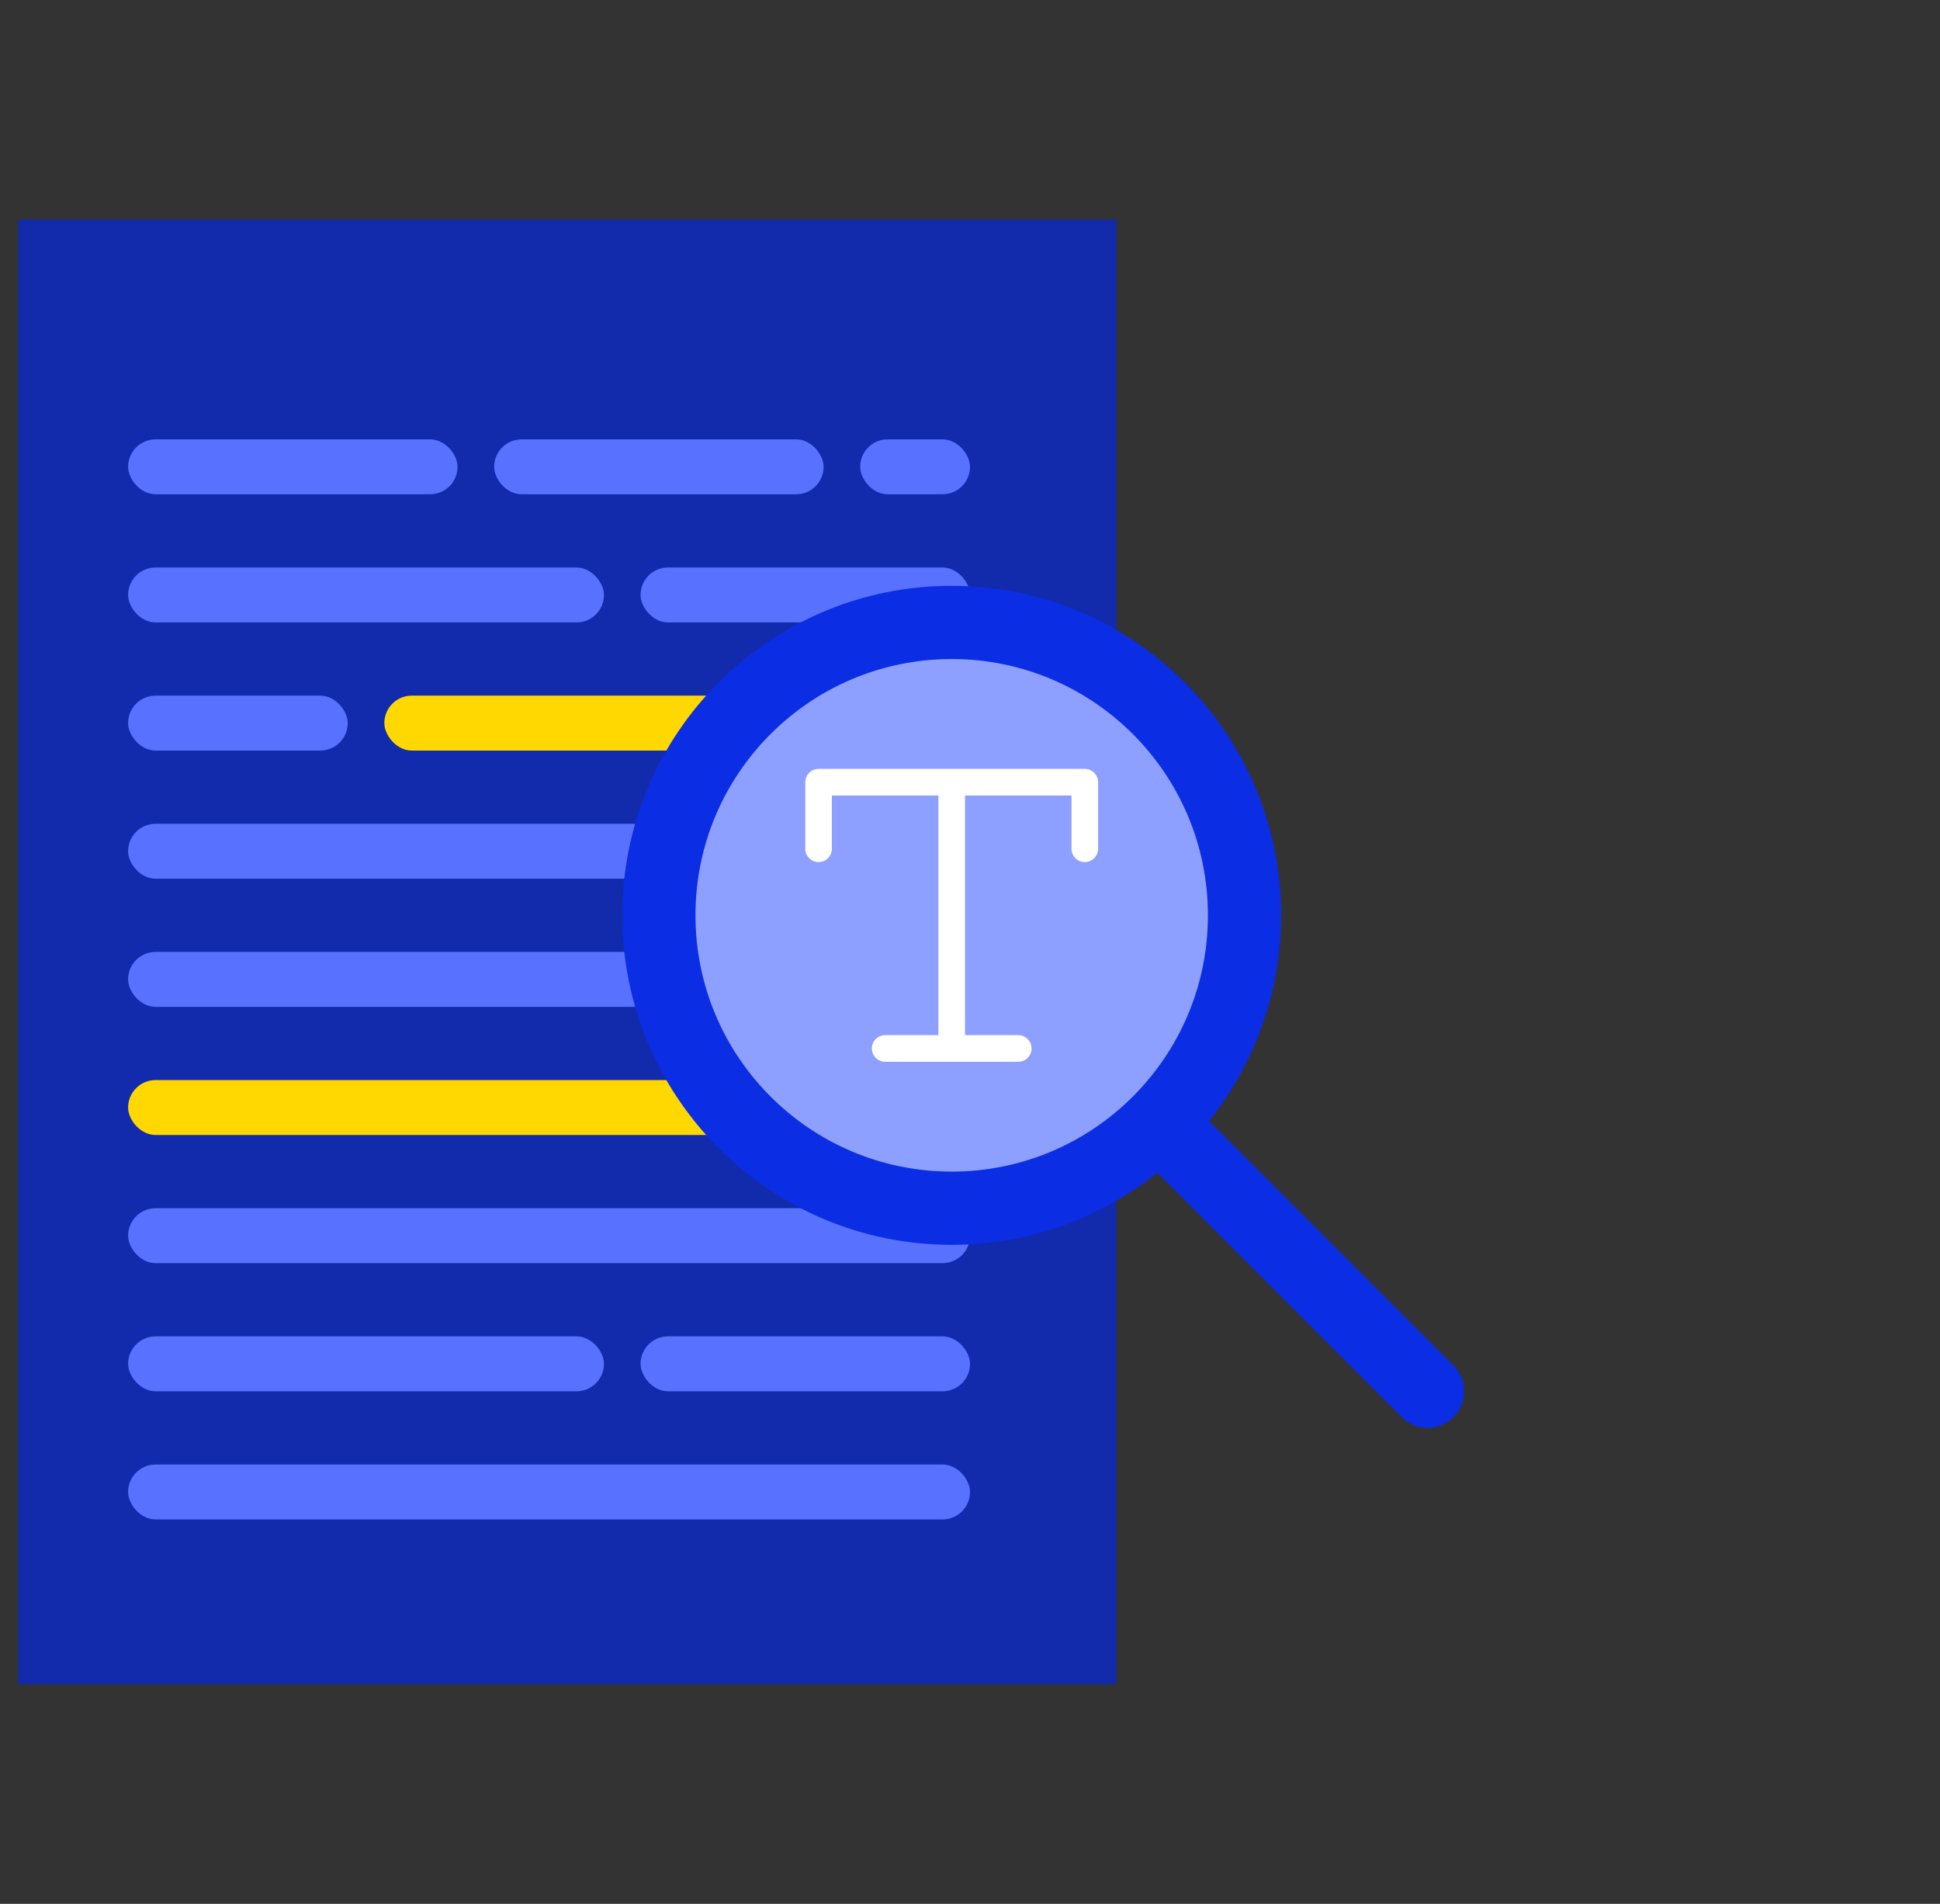<svg width="53" height="52" viewBox="0 0 53 52" fill="none" xmlns="http://www.w3.org/2000/svg">
<rect x="0" y="0" width="53" height="52" fill="#333333" stroke="none"/>
<rect x="0.5" y="6" width="30" height="40" fill="#122BAC"/>
<rect x="3.5" y="12" width="9" height="1.5" rx="0.75" fill="#5872FF"/>
<rect x="13.5" y="12" width="9" height="1.5" rx="0.75" fill="#5872FF"/>
<rect x="23.5" y="12" width="3" height="1.5" rx="0.75" fill="#5872FF"/>
<rect x="3.5" y="15.5" width="13" height="1.5" rx="0.75" fill="#5872FF"/>
<rect x="17.5" y="15.5" width="9" height="1.5" rx="0.75" fill="#5872FF"/>
<rect x="3.5" y="19" width="6" height="1.5" rx="0.75" fill="#5872FF"/>
<rect x="10.5" y="19" width="12" height="1.5" rx="0.75" fill="#FED800"/>
<rect x="23.5" y="19" width="3" height="1.5" rx="0.75" fill="#5872FF"/>
<rect x="3.5" y="22.5" width="23" height="1.5" rx="0.75" fill="#5872FF"/>
<rect x="3.5" y="26" width="23" height="1.5" rx="0.75" fill="#5872FF"/>
<rect x="3.5" y="29.5" width="23" height="1.5" rx="0.75" fill="#FED800"/>
<rect x="3.5" y="33" width="23" height="1.5" rx="0.75" fill="#5872FF"/>
<rect x="3.5" y="36.5" width="13" height="1.5" rx="0.75" fill="#5872FF"/>
<rect x="17.5" y="36.5" width="9" height="1.5" rx="0.75" fill="#5872FF"/>
<rect x="3.5" y="40" width="23" height="1.5" rx="0.75" fill="#5872FF"/>
<path d="M26 33C30.418 33 34 29.418 34 25C34 20.582 30.418 17 26 17C21.582 17 18 20.582 18 25C18 29.418 21.582 33 26 33Z" fill="#8D9FFF" stroke="#0B2DE3" stroke-width="2" stroke-linecap="round" stroke-linejoin="round"/>
<path d="M39 38L32 31" stroke="#0B2DE3" stroke-width="2" stroke-linecap="round" stroke-linejoin="round"/>
<path fill-rule="evenodd" clip-rule="evenodd" d="M22 21.364C22 21.163 22.163 21 22.364 21H29.636C29.837 21 30 21.163 30 21.364V23.182C30 23.383 29.837 23.546 29.636 23.546C29.436 23.546 29.273 23.383 29.273 23.182V21.727H26.364V28.273H27.818C28.019 28.273 28.182 28.436 28.182 28.636C28.182 28.837 28.019 29 27.818 29H24.182C23.981 29 23.818 28.837 23.818 28.636C23.818 28.436 23.981 28.273 24.182 28.273H25.636V21.727H22.727V23.182C22.727 23.383 22.564 23.546 22.364 23.546C22.163 23.546 22 23.383 22 23.182V21.364Z" fill="white"/>
</svg>
